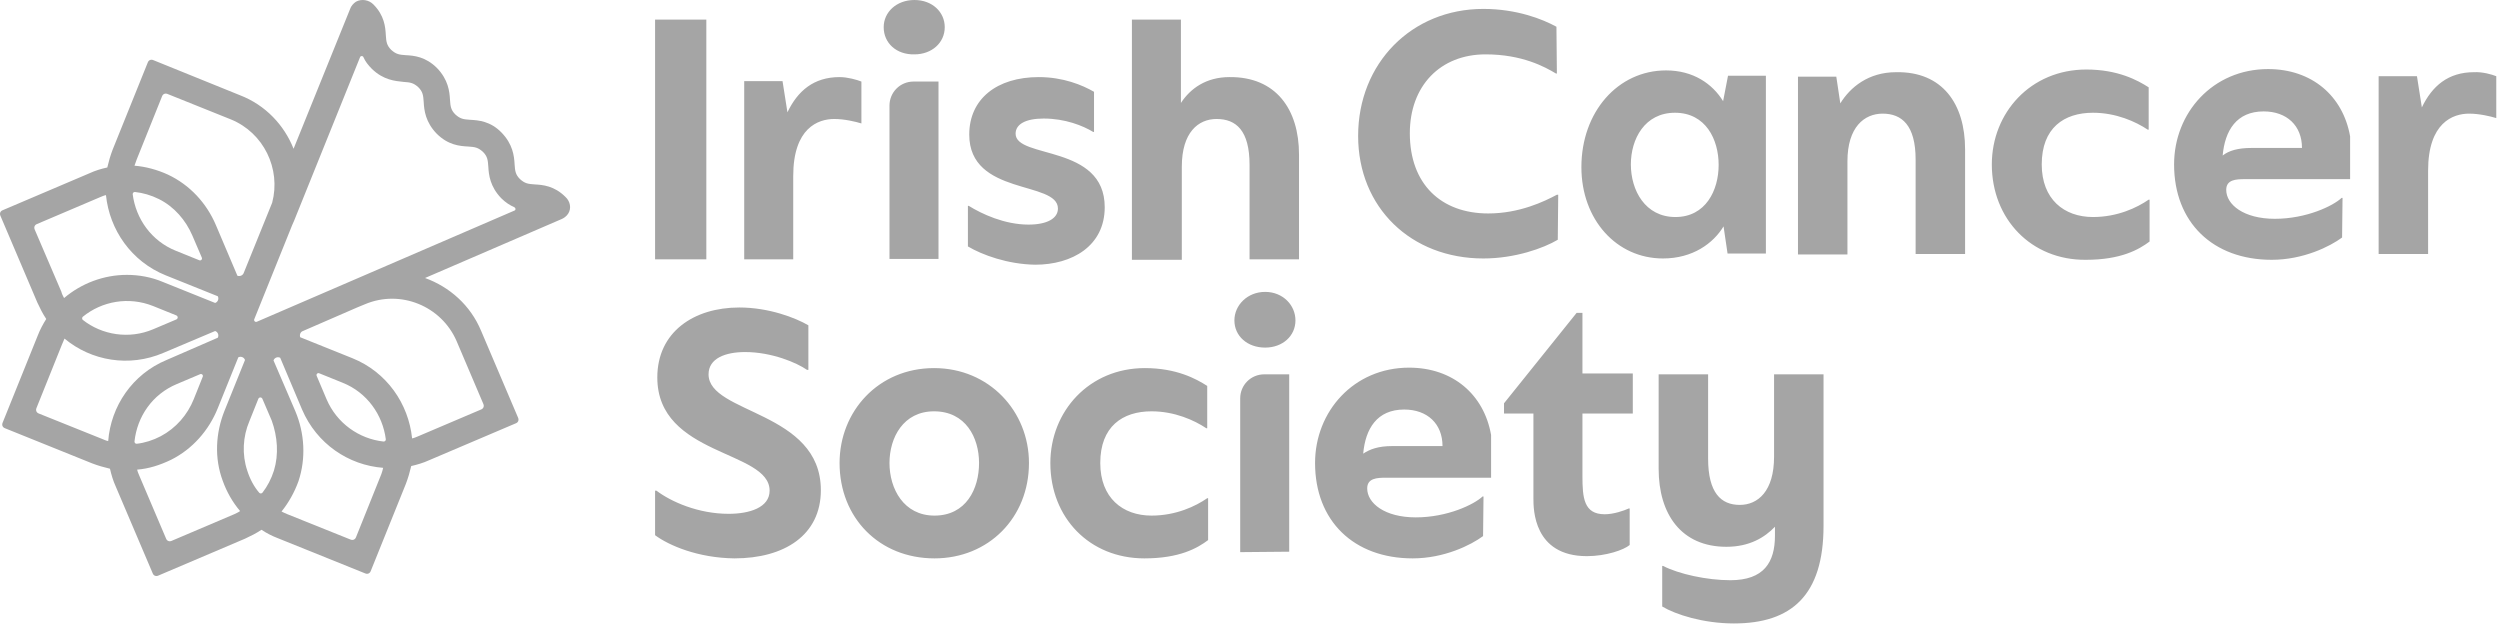<svg width="561" height="140" viewBox="0 0 561 140" fill="none" xmlns="http://www.w3.org/2000/svg">
<g clip-path="url(#clip0_139_1631)">
<path d="M366.4 92.8H355.1V106.8C355.1 111.7 355.4 115.4 360.1 115.4C362.1 115.4 364.4 114.6 365.5 114.1H365.7V122.3C364.4 123.4 360.4 124.8 356.1 124.8C344.1 124.8 344.1 114.2 344.1 111.9V92.8H337.5V90.5L353.8 70.2H355.1V83.8H366.4V92.8ZM147 58.2V4.4H158.5V58.2H147ZM193.3 18.3V27.7C192 27.3 189.5 26.7 187.2 26.7C183.6 26.7 178 28.7 178 39.5V58.2H167V18.2H175.6L176.7 25.2C179 20.4 182.6 17.3 188.4 17.3C190.2 17.3 192.3 17.9 193.3 18.3ZM198.3 6.1C198.3 2.7 201.2 0 205.2 0C209.2 0 212 2.7 212 6.1C212 9.6 209.1 12.2 205.2 12.2C201.2 12.3 198.3 9.7 198.3 6.1ZM199.6 58.1V23.7C199.6 20.7 202 18.3 205 18.3H210.6V58.1H199.6C199.6 58.2 199.6 58.2 199.6 58.1ZM277 71.9C277 68.5 279.9 65.5 283.9 65.5C287.9 65.5 290.7 68.5 290.7 71.9C290.7 75.4 287.8 78 283.9 78C279.9 78 277 75.4 277 71.9ZM278.3 123.9V89.4C278.3 86.4 280.7 84 283.7 84H289.3V123.8L278.3 123.9ZM217.2 55.3V46.2H217.4C220.3 48 225.4 50.4 230.8 50.4C235 50.4 237.4 49 237.4 46.8C237.4 40.5 217.5 44 217.5 30.2C217.5 22.2 223.7 17.3 233.1 17.3C238.6 17.3 242.9 19.1 245.5 20.6V29.6H245.3C243 28.2 239 26.6 234.2 26.6C230.1 26.6 227.9 27.9 227.9 30C227.9 35.7 247.9 32.3 247.9 46.5C247.9 55.2 240.6 59.4 232.3 59.4C226.1 59.3 220.4 57.2 217.2 55.3ZM291.5 34.7V58.2H280.4V37C280.4 29.3 277.4 26.7 273 26.7C268.9 26.7 265.2 29.7 265.2 37.4V58.3H254V4.4H265V23.1C267.1 19.9 270.6 17.3 275.9 17.3C286.3 17.2 291.5 24.5 291.5 34.7ZM304.765 30.5C304.765 14.2 316.765 2 332.865 2C340.365 2 346.165 4.3 349.265 6L349.365 16.5H349.165C346.665 15 341.565 12.2 333.365 12.2C323.165 12.2 316.365 19.3 316.365 29.9C316.365 41.3 323.365 47.9 333.965 47.9C340.965 47.9 346.565 45.2 349.365 43.7H349.665L349.565 53.8C346.365 55.7 339.965 58 332.865 58C316.665 58 304.765 46.6 304.765 30.5ZM387.765 17H396.265V56.9H387.665L386.765 50.8C384.465 54.6 379.865 58 373.165 58C362.765 58 354.865 49.3 354.865 37.5C354.865 25.1 363.065 15.8 373.865 15.8C379.965 15.8 384.265 18.8 386.665 22.7L387.765 17ZM385.665 37C385.665 31.3 382.765 25.3 375.865 25.3C369.065 25.3 365.965 31.2 365.965 36.9C365.965 42.7 369.165 48.7 375.965 48.7C382.765 48.7 385.665 42.7 385.665 37ZM440.965 33.5V57H429.865V35.8C429.865 28.1 426.765 25.5 422.465 25.5C418.365 25.5 414.565 28.5 414.565 36.2V57.1H403.465V17.2H412.065L412.965 23.2C415.165 19.6 419.265 16.2 425.465 16.2C435.865 16 440.965 23.3 440.965 33.5ZM446.965 36.9C446.965 25.3 455.665 15.6 468.165 15.6C475.265 15.6 479.665 18 482.165 19.6V29.1H481.965C479.265 27.3 474.865 25.3 469.665 25.3C463.165 25.3 458.165 28.7 458.165 36.9C458.165 44.7 463.165 48.7 469.665 48.7C475.165 48.7 479.565 46.6 482.165 44.8H482.365V54.2C479.965 56 475.965 58.3 468.065 58.3C455.865 58.4 446.965 49.2 446.965 36.9ZM503.765 40.2C501.765 40.2 499.565 40.3 499.565 42.6C499.565 45.9 503.465 49.1 510.465 49.1C517.565 49.1 523.565 46.2 525.465 44.4H525.665L525.565 53.3C522.865 55.3 516.865 58.3 509.765 58.3C496.565 58.3 487.865 49.9 487.865 36.9C487.865 25.3 496.565 15.5 508.965 15.5C518.765 15.5 525.765 21.5 527.365 30.6V40.2H503.765ZM505.265 33.2H516.565C516.565 28.2 513.165 25 507.965 25C501.865 25 499.265 29.3 498.765 34.9C500.165 33.8 502.165 33.2 505.265 33.2ZM560.165 17.1V26.5C558.865 26.1 556.365 25.5 554.065 25.5C550.465 25.5 544.865 27.5 544.865 38.3V57H533.765V17.1H542.365L543.465 24.1C545.765 19.3 549.365 16.2 555.165 16.2C557.065 16.1 559.165 16.7 560.165 17.1ZM147 120.1V110.1H147.3C150.6 112.6 156.7 115.3 163.5 115.3C168.2 115.3 172.7 113.9 172.7 110.1C172.7 101 147.5 102.4 147.5 84.7C147.5 74.5 155.7 69 165.9 69C172.5 69 178.5 71.3 181.4 73V83H181.1C178.8 81.4 173.2 79 167.2 79C162.8 79 159 80.4 159 84C159 92.9 184.2 92.2 184.2 110C184.2 120.1 176 125.3 164.8 125.3C156.6 125.2 150.1 122.4 147 120.1ZM188.4 103.9C188.4 92.3 197.1 82.6 209.6 82.6C222 82.6 230.9 92.3 230.9 103.9C230.9 116.2 221.8 125.3 209.7 125.3C197.3 125.3 188.4 116.2 188.4 103.9ZM219.7 103.9C219.7 98.2 216.7 92.3 209.6 92.3C202.7 92.3 199.6 98.2 199.6 103.9C199.6 109.7 202.8 115.7 209.7 115.7C216.8 115.7 219.7 109.7 219.7 103.9ZM235.7 103.9C235.7 92.3 244.4 82.6 256.9 82.6C264 82.6 268.4 85 270.9 86.6V96.1H270.7C268 94.3 263.6 92.3 258.4 92.3C251.9 92.3 246.9 95.7 246.9 103.9C246.9 111.7 251.9 115.7 258.4 115.7C263.9 115.7 268.3 113.6 270.9 111.8H271.1V121.2C268.7 123 264.7 125.3 256.8 125.3C244.5 125.3 235.7 116.2 235.7 103.9ZM311 107.2C309 107.2 306.8 107.3 306.8 109.6C306.8 112.9 310.7 116.1 317.7 116.1C324.8 116.1 330.8 113.2 332.7 111.4H332.9L332.8 120.3C330.1 122.3 324.1 125.3 317 125.3C303.8 125.3 295.1 116.9 295.1 103.9C295.1 92.3 303.8 82.5 316.2 82.5C326 82.5 333 88.5 334.6 97.6V107.2H311ZM312.4 100.1H323.7C323.7 95.1 320.3 91.9 315.1 91.9C309 91.9 306.4 96.2 305.9 101.8C307.4 100.8 309.3 100.1 312.4 100.1ZM398.1 84H409.2V118C409.2 133.6 402 139.9 389.1 139.9C382.2 139.9 376 137.9 373 136.1V127H373.2C376.7 128.8 383 130.2 388.3 130.2C395.8 130.2 398.3 126.2 398.3 120.2V118.2C396 120.6 392.6 122.7 387.4 122.7C377.3 122.7 372.2 115.4 372.2 105.2V84H383.3V102.9C383.3 110.6 386.2 113.3 390.4 113.3C394.5 113.3 398.1 110.2 398.1 102.5V84Z" fill="#A5A5A5"/>
<path d="M81.877 68.281C89.877 64.882 99.077 68.681 102.477 76.582L108.477 90.681C108.677 91.181 108.477 91.681 107.977 91.882L93.877 97.882C93.377 98.082 92.977 98.281 92.477 98.382C91.677 90.582 86.777 83.481 79.077 80.382L67.377 75.681C67.177 75.181 67.377 74.481 67.977 74.281L80.177 68.981L81.877 68.281ZM73.277 89.582L71.077 84.382C70.877 83.981 71.277 83.582 71.677 83.781L76.877 85.882C82.377 88.082 85.877 93.082 86.577 98.582C86.577 98.882 86.377 99.082 86.077 99.082C80.577 98.481 75.577 94.981 73.277 89.582ZM85.577 106.382L79.877 120.581C79.677 121.081 79.177 121.281 78.677 121.081L64.477 115.382C63.977 115.182 63.577 114.982 63.177 114.782C64.777 112.782 66.077 110.481 66.977 107.981C68.677 102.881 68.377 97.281 66.277 92.281L61.377 80.882C61.577 80.281 62.277 79.981 62.877 80.281L67.777 91.882C71.077 99.582 78.177 104.381 85.977 104.981C85.877 105.381 85.777 105.882 85.577 106.382ZM61.477 105.581C60.877 107.481 59.977 109.181 58.877 110.581C58.677 110.781 58.377 110.781 58.177 110.581C56.977 109.181 56.077 107.481 55.477 105.581C54.277 101.981 54.477 97.981 55.977 94.481L57.977 89.481C58.177 89.082 58.677 89.082 58.877 89.481L60.977 94.382C62.277 97.981 62.577 101.981 61.477 105.581ZM52.577 115.382L38.477 121.382C37.977 121.582 37.477 121.382 37.277 120.882L31.277 106.782C31.077 106.282 30.877 105.882 30.777 105.382C33.377 105.182 35.877 104.381 38.377 103.181C43.177 100.781 46.877 96.582 48.877 91.582L53.477 80.181C54.077 79.882 54.777 80.181 54.977 80.781L50.377 92.181C48.377 97.181 48.077 102.782 49.977 107.882C50.877 110.382 52.177 112.681 53.877 114.681C53.477 114.981 52.977 115.182 52.577 115.382ZM39.677 86.181L44.877 83.981C45.277 83.781 45.677 84.181 45.477 84.582L43.477 89.582C42.077 93.082 39.477 96.082 36.077 97.882C34.377 98.781 32.477 99.382 30.677 99.582C30.377 99.582 30.177 99.382 30.177 99.082C30.777 93.481 34.177 88.481 39.677 86.181ZM24.277 98.981C23.777 98.882 23.377 98.681 22.877 98.481L8.677 92.781C8.177 92.582 7.977 92.082 8.177 91.582L13.877 77.382C14.077 76.882 14.277 76.481 14.477 75.981C20.477 80.981 28.977 82.481 36.677 79.181L48.277 74.281C48.877 74.481 49.177 75.181 48.877 75.781L37.377 80.781C29.677 83.981 24.877 91.181 24.277 98.981ZM39.577 70.781C39.977 70.981 39.977 71.481 39.577 71.681L34.377 73.882C28.977 76.181 22.877 75.181 18.577 71.781C18.377 71.582 18.377 71.281 18.577 71.082C22.877 67.582 28.877 66.481 34.377 68.681L39.577 70.781ZM7.777 51.481C7.577 50.981 7.777 50.481 8.277 50.282L22.377 44.282C22.877 44.081 23.277 43.882 23.777 43.782C24.577 51.581 29.477 58.681 37.177 61.782L48.877 66.481C49.177 67.082 48.877 67.781 48.277 67.981L36.577 63.282C33.977 62.181 31.177 61.681 28.477 61.681C23.277 61.681 18.277 63.581 14.377 66.882C14.177 66.481 13.877 65.981 13.777 65.481L7.777 51.481ZM35.677 44.681C39.077 46.382 41.677 49.382 43.177 52.882L45.277 57.782C45.477 58.181 45.077 58.581 44.677 58.382L39.477 56.282C33.977 54.081 30.477 49.081 29.777 43.581C29.777 43.282 29.977 43.081 30.277 43.081C32.077 43.282 33.877 43.782 35.677 44.681ZM30.677 35.782L36.377 21.581C36.577 21.081 37.077 20.881 37.577 21.081L51.777 26.782C59.177 29.782 63.077 37.882 61.077 45.481L54.677 61.282C54.477 61.782 53.877 62.081 53.277 61.882L48.477 50.581C46.377 45.581 42.577 41.481 37.677 39.181C35.277 38.081 32.677 37.382 30.177 37.181C30.377 36.681 30.477 36.282 30.677 35.782ZM90.577 18.381C92.077 18.482 92.777 18.581 93.877 19.581C94.877 20.581 94.977 21.381 95.077 22.881C95.177 24.782 95.477 27.381 97.977 29.982C100.577 32.581 103.177 32.782 105.077 32.882C106.577 32.981 107.277 33.081 108.377 34.081C109.377 35.081 109.477 35.882 109.577 37.382C109.677 39.282 109.977 41.882 112.477 44.481C113.477 45.481 114.477 46.081 115.377 46.481C115.777 46.681 115.777 47.181 115.377 47.282L57.677 72.181C57.277 72.382 56.877 71.981 57.077 71.582L65.577 50.481L65.977 49.581L80.777 12.882C80.877 12.482 81.477 12.482 81.577 12.882C81.977 13.781 82.577 14.582 83.477 15.482C86.077 17.982 88.677 18.181 90.577 18.381ZM127.477 47.981C128.277 46.782 127.977 45.181 126.877 44.181C124.377 41.681 121.777 41.481 119.977 41.382C118.477 41.282 117.777 41.181 116.677 40.181C115.677 39.181 115.577 38.382 115.477 36.882C115.377 34.981 115.077 32.382 112.577 29.782C110.077 27.181 107.377 26.982 105.477 26.881C103.977 26.782 103.277 26.681 102.177 25.681C101.177 24.681 101.077 23.881 100.977 22.381C100.877 20.482 100.577 17.881 98.077 15.281C95.477 12.681 92.877 12.482 91.077 12.382C89.577 12.281 88.877 12.181 87.777 11.181C86.777 10.181 86.677 9.382 86.577 7.881C86.477 6.082 86.277 3.482 83.777 0.981C82.777 -0.019 81.177 -0.319 79.877 0.381C79.277 0.781 78.777 1.381 78.577 1.982L65.877 33.382C63.777 28.081 59.577 23.581 53.877 21.381L34.377 13.482C33.877 13.281 33.377 13.482 33.177 13.982L25.277 33.581C24.777 34.882 24.377 36.282 24.077 37.581C22.677 37.882 21.377 38.282 20.077 38.882L0.577 47.181C0.077 47.382 -0.123 47.882 0.077 48.382L8.377 67.882C8.977 69.181 9.577 70.382 10.377 71.582C9.677 72.681 8.977 73.981 8.477 75.281L0.577 94.882C0.377 95.382 0.577 95.882 1.077 96.082L20.677 103.981C21.977 104.481 23.377 104.881 24.677 105.181C24.977 106.481 25.377 107.881 25.977 109.181L34.277 128.681C34.477 129.181 34.977 129.381 35.477 129.181L54.977 120.882C56.277 120.282 57.477 119.682 58.677 118.882C59.877 119.682 61.077 120.282 62.377 120.782L81.977 128.681C82.477 128.881 82.977 128.681 83.177 128.181L91.077 108.581C91.577 107.281 91.977 105.881 92.277 104.581C93.577 104.281 94.977 103.882 96.277 103.282L115.777 94.981C116.277 94.781 116.477 94.281 116.277 93.781L107.977 74.281C105.577 68.481 100.877 64.382 95.377 62.382L125.977 49.181C126.477 48.981 127.077 48.581 127.477 47.981Z" fill="#A5A5A5"/>
</g>
<defs>
<clipPath id="clip0_139_1631">
<rect width="561" height="140" fill="white"/>
</clipPath>
</defs>
</svg>
